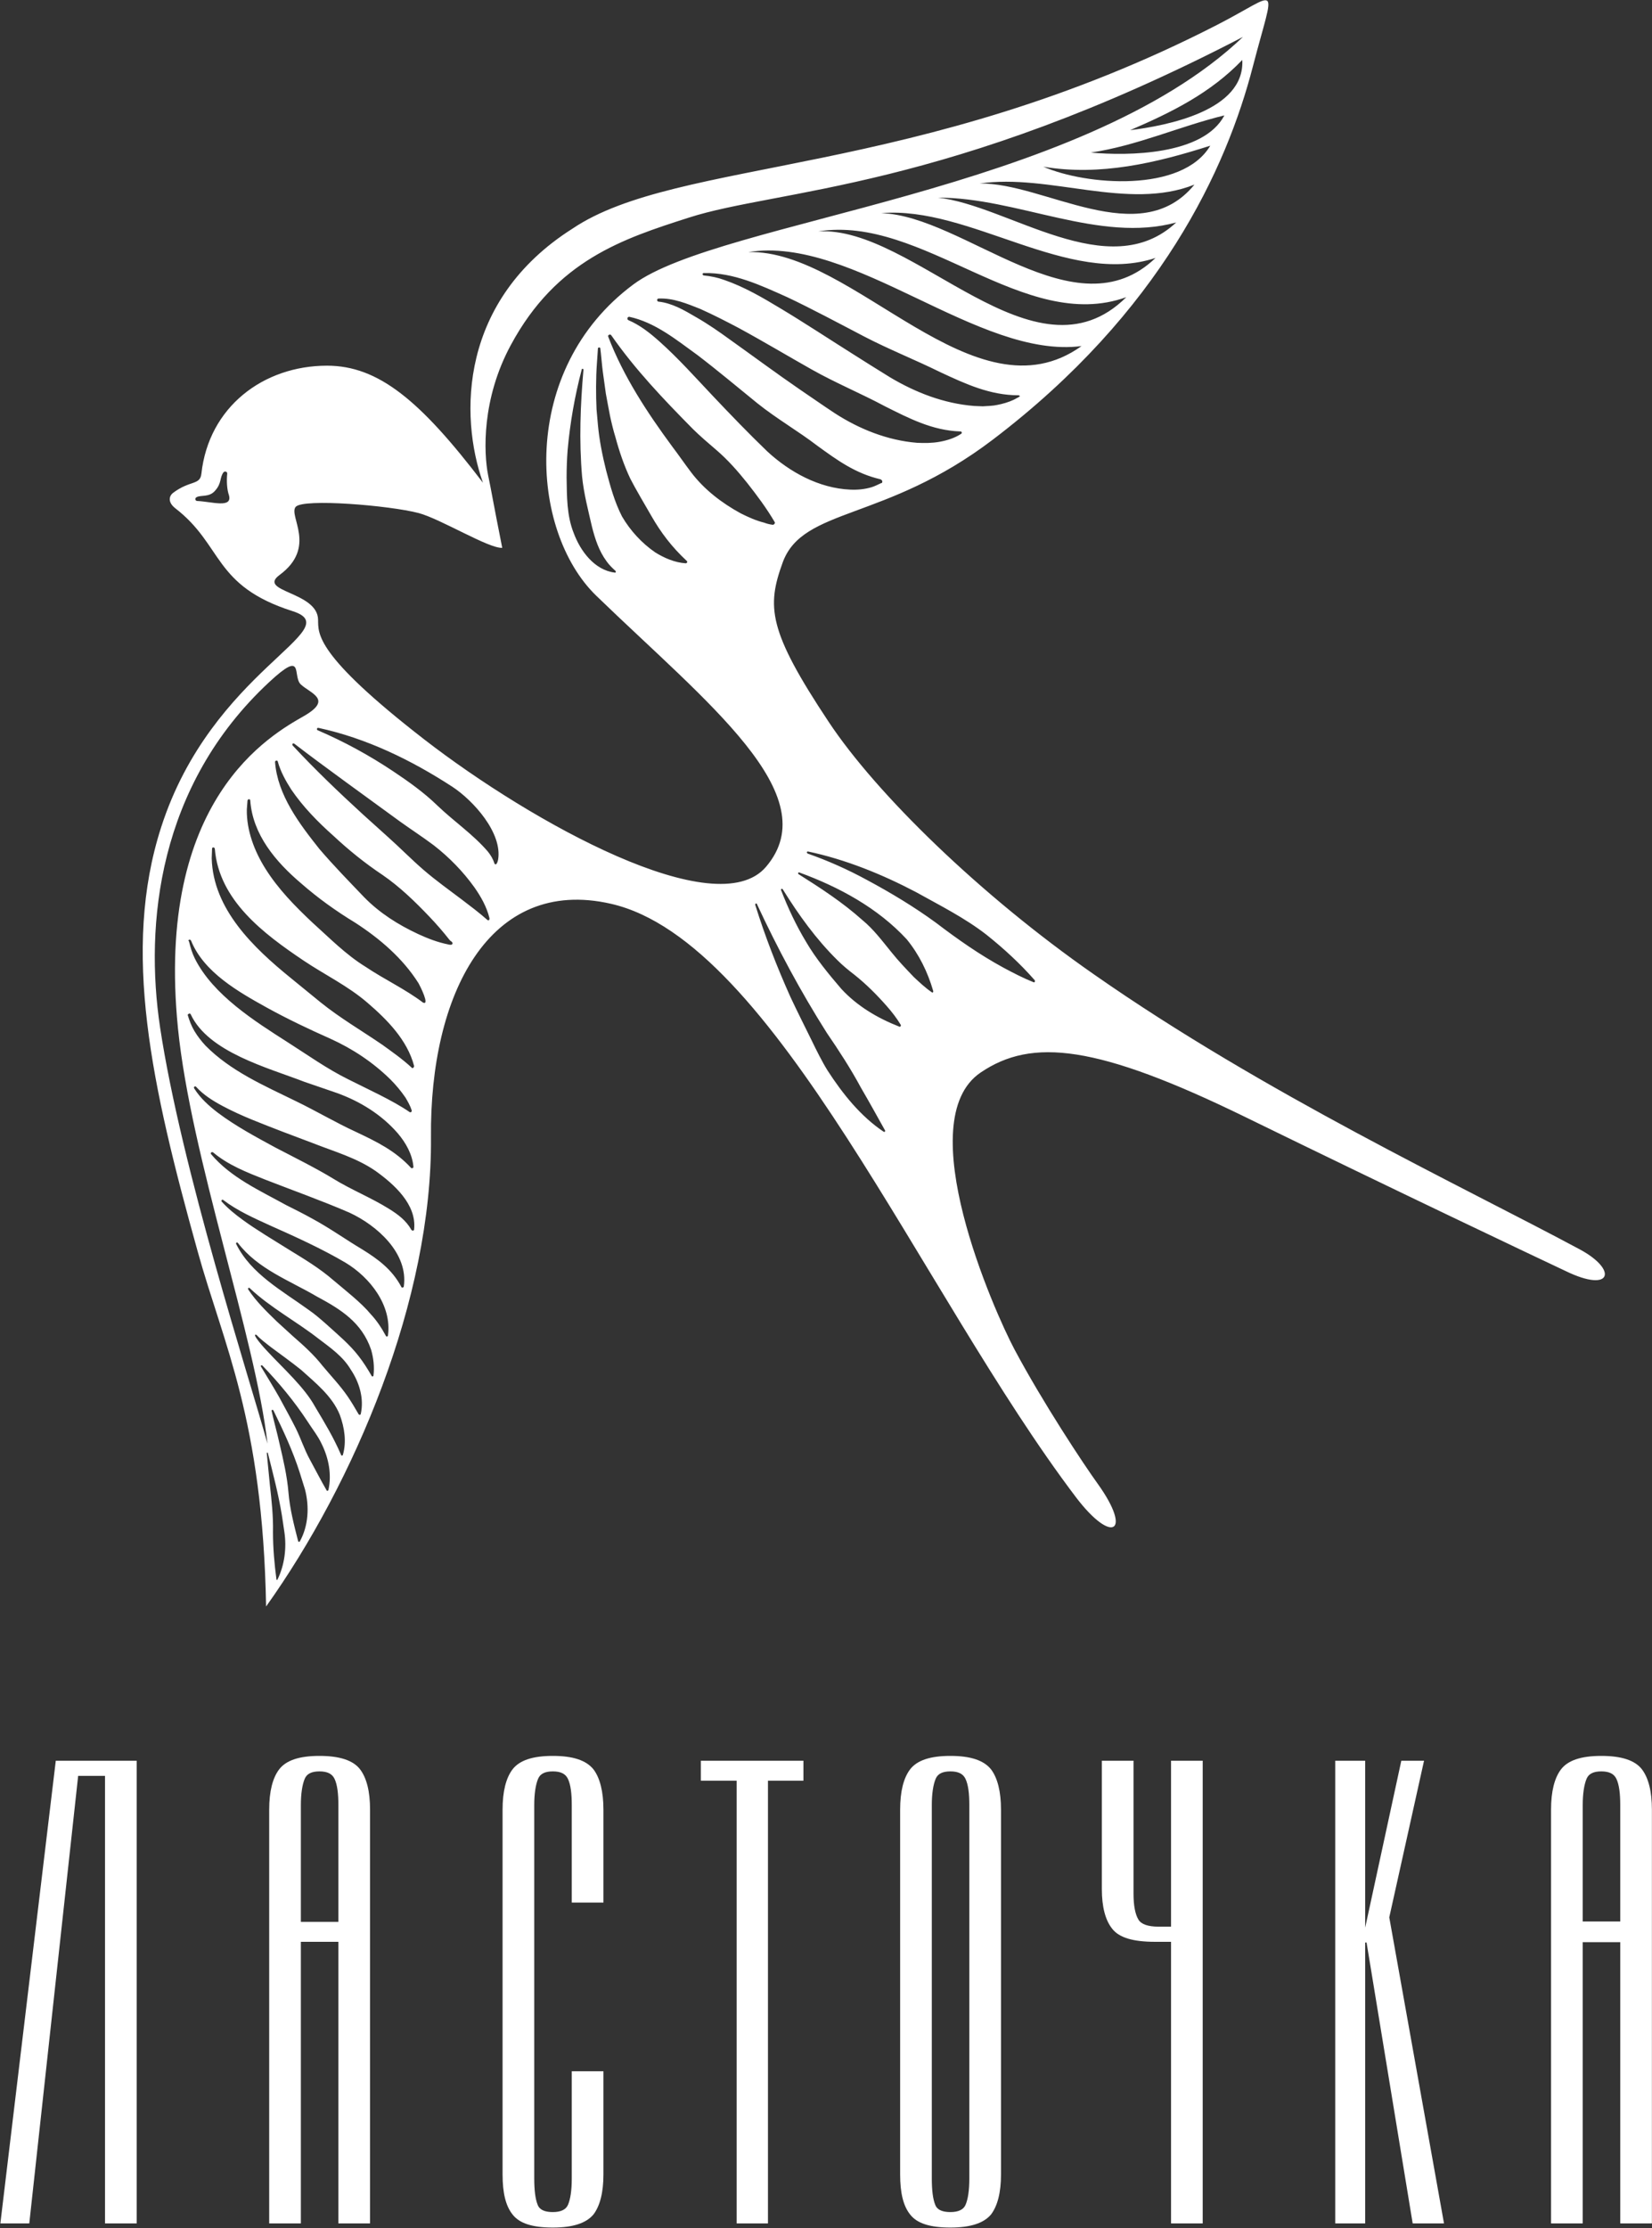 <?xml version="1.0" encoding="UTF-8"?> <svg xmlns="http://www.w3.org/2000/svg" width="1443" height="1946" viewBox="0 0 1443 1946" fill="none"><rect x="0" y="0" width="1443" height="1946" fill="#333333" stroke="none"/> <path d="M1379.48 1090.87C1276.95 1035.85 1104.37 954.967 955.537 850.936C856.618 782.083 765.516 693.387 723.723 630.247C670.806 550.57 669.603 529.824 683.734 491.038C701.474 442.931 773.032 455.559 867.141 384.001C1013.87 272.453 1071.29 147.376 1094.44 57.777C1113.99 -17.389 1118.8 -6.866 1063.18 21.697C800.393 156.396 592.332 137.454 500.027 199.692C401.408 262.231 401.108 362.954 421.854 421.584C367.132 349.725 330.451 319.357 285.652 319.357C230.028 319.357 182.222 355.437 175.908 413.767C174.706 423.989 165.986 419.179 150.953 430.604C148.247 432.709 145.842 438.121 153.058 443.833C195.151 476.305 185.83 511.483 255.585 533.733C305.496 549.668 184.928 584.846 140.73 722.551C106.154 829.889 132.312 948.051 172.601 1092.67C195.151 1174.15 229.427 1239.4 232.434 1402.96C309.404 1295.02 377.656 1134.77 376.453 993.151C375.25 868.675 427.266 764.945 533.702 789.299C677.12 822.072 804.302 1128.75 939.902 1307.65C971.472 1349.14 989.212 1338.32 959.145 1296.22C946.517 1278.78 910.738 1224.66 886.083 1178.36C868.644 1145.59 794.38 978.719 856.618 936.626C901.417 906.259 958.243 912.272 1088.13 975.713C1221.03 1040.66 1342.19 1098.08 1367.75 1110.11C1408.04 1129.65 1413.45 1108.91 1379.48 1090.87ZM172.3 437.519C170.496 437.519 169.895 435.114 171.699 434.212C175.307 432.107 182.523 434.513 187.634 428.8C193.948 421.885 191.543 417.675 195.151 412.564C196.354 411.061 198.759 411.963 198.458 413.767C197.857 419.78 198.158 427.297 199.962 432.408C203.269 444.134 185.229 438.121 172.3 437.519ZM674.714 458.265C672.309 457.965 669.904 457.363 667.498 456.461C660.282 454.657 653.668 451.651 647.053 448.343C630.516 439.323 615.182 427.597 603.757 412.564C598.044 405.047 592.933 397.531 587.22 390.014C565.272 360.248 544.526 328.678 531.296 294.101C530.996 293.199 531.296 292.598 532.198 292.297C532.8 291.997 533.702 292.297 534.002 292.899C554.748 322.665 579.704 348.823 605.26 374.68C610.672 380.092 619.392 387.609 625.405 392.72C635.628 401.439 644.347 411.361 652.766 421.885C661.485 433.009 669.603 443.833 676.819 456.161C677.12 457.063 675.917 458.566 674.714 458.265ZM508.446 416.172C509.949 431.205 513.858 445.938 517.165 460.37C519.871 470.893 523.178 481.116 529.793 490.136C531.898 493.143 534.604 495.849 537.61 498.555C538.212 499.156 537.911 500.359 537.009 500.058C519.27 497.953 506.942 481.116 501.23 465.782C494.916 450.147 495.216 433.31 494.916 417.074C494.916 408.956 495.216 400.838 495.818 393.021C497.922 369.268 502.132 345.515 508.145 322.665C508.145 322.063 508.746 322.063 509.047 322.063C509.348 322.063 509.648 322.665 509.648 322.965C506.942 353.633 505.74 384.903 508.446 416.172ZM529.492 411.061C526.185 397.831 523.479 384.301 522.276 371.072C521.976 367.464 521.374 361.451 521.074 357.542C520.472 344.613 520.472 330.181 521.374 317.553L522.276 304.324C522.276 303.723 522.878 303.422 523.479 303.422C524.08 303.422 524.381 304.023 524.381 304.324C524.982 308.834 525.884 319.658 526.486 324.168C527.388 330.482 528.29 337.397 529.192 343.711C530.094 348.221 531.898 358.745 532.8 362.954C534.002 368.667 535.806 376.183 537.61 381.896C540.918 394.223 545.127 406.551 550.539 417.976C554.448 425.793 564.37 442.631 568.88 450.448C577.298 465.181 586.92 477.809 599.848 489.835C600.75 490.437 600.149 491.94 598.946 491.94C589.626 491.339 580.305 487.43 572.187 482.319C560.461 474.201 550.539 463.377 543.323 451.049C536.708 438.121 533.1 424.591 529.492 411.061ZM770.627 420.983C770.627 421.584 770.326 421.885 769.725 421.885C767.019 423.087 764.313 424.591 761.306 425.493C755.293 427.297 748.979 427.898 742.665 427.597C715.304 426.395 689.748 412.263 670.204 394.223C653.668 378.288 638.033 362.052 622.398 345.515C607.064 329.279 592.332 312.743 575.795 298.01C567.677 290.794 558.958 283.879 549.036 279.669C548.134 279.369 547.833 278.467 548.134 277.565C548.434 276.963 549.036 276.663 549.637 276.663C572.187 281.473 590.828 296.807 609.169 310.037C626.908 323.567 644.046 337.999 661.485 352.13C678.322 365.66 697.264 376.484 714.102 389.413C731.54 402.041 747.175 413.466 769.124 418.577C770.326 419.179 770.928 420.081 770.627 420.983ZM839.48 378.889C834.068 382.497 827.453 384.602 820.838 385.805C814.224 387.007 807.609 387.007 800.994 386.707C775.137 384.602 750.482 374.68 729.135 360.849C718.612 353.934 708.389 346.718 698.166 339.803C678.022 325.972 658.178 311.239 638.334 297.108C628.412 289.892 618.49 282.977 607.966 276.963C597.744 270.95 586.92 264.636 575.194 263.433C574.592 263.433 573.991 262.832 573.991 261.93C573.991 261.329 574.592 260.727 575.194 260.727C588.122 260.126 600.149 265.237 611.574 269.747C623 274.859 634.124 280.571 644.948 286.284C666.596 298.01 687.643 310.638 708.99 322.665C729.736 334.391 752.286 343.711 773.032 354.836C794.079 365.359 814.224 375.883 838.578 376.785C840.081 376.484 840.682 378.288 839.48 378.889ZM889.992 346.718C888.488 347.62 886.985 348.221 885.482 349.123C880.972 351.228 875.86 352.731 871.05 353.633C867.141 354.535 862.33 354.535 858.422 354.836C856.918 354.836 852.408 354.535 850.905 354.535C824.446 352.431 799.792 342.809 777.542 329.58C766.718 322.965 755.894 316.05 745.371 309.435C726.73 297.709 700.572 280.571 681.93 269.447C665.995 259.825 650.06 250.505 632.621 244.491C626.908 242.387 620.895 241.184 614.882 240.583C614.28 240.583 613.679 239.981 613.679 239.38C613.679 238.779 614.28 238.478 614.882 238.478C640.739 237.877 664.792 249.302 687.643 259.525C707.487 268.845 735.148 283.578 754.692 293.801C776.64 305.226 799.491 314.246 821.44 325.07C843.388 335.293 864.736 345.215 889.691 345.215C890.292 345.215 890.894 345.816 890.894 346.417C890.593 346.117 890.292 346.417 889.992 346.718ZM653.668 220.137C745.672 205.405 854.513 313.945 944.713 302.219C851.506 368.967 745.672 217.732 653.668 220.137ZM714.703 202.097C805.805 187.365 894.502 291.696 983.8 259.525C903.522 339.201 798.589 196.986 714.703 202.097ZM769.725 186.162C846.996 179.547 932.987 250.505 1009.36 225.249C939.602 292.297 842.186 188.267 769.725 186.162ZM819.335 172.632C888.188 172.331 960.348 212.621 1027.4 194.28C968.466 249.302 880.671 179.247 819.335 172.632ZM855.716 160.305C916.15 151.285 985.303 184.358 1043.33 161.207C995.526 219.837 911.64 159.102 855.716 160.305ZM911.339 145.572C960.648 153.991 1010.26 142.265 1057.16 127.231C1032.51 168.723 948.321 161.808 911.339 145.572ZM952.831 133.245C993.421 127.231 1030.1 110.394 1069.49 100.773C1051.15 135.65 985.002 136.251 952.831 133.245ZM987.107 113.701C1023.49 98.067 1057.46 81.229 1085.12 52.365C1087.53 96.864 1018.68 109.793 987.107 113.701ZM139.828 897.239C126.298 807.339 138.024 686.171 234.839 595.971C266.71 566.205 254.984 590.559 262.801 597.775C271.22 605.592 290.763 610.703 265.808 625.135C236.944 641.672 135.318 697.295 155.463 898.141C166.888 1011.19 223.113 1167.54 233.636 1260.74C218.002 1203.92 158.47 1020.81 139.828 897.239ZM165.084 885.212C165.686 884.911 166.287 885.212 166.588 885.813C181.922 918.887 233.937 932.417 265.808 944.744C275.429 948.051 285.05 951.359 294.672 954.666C314.516 961.882 333.157 973.307 347.288 989.543C354.504 997.962 360.217 1008.18 361.119 1019.01C361.119 1019.61 360.818 1020.21 359.916 1020.21C359.616 1020.21 359.014 1020.21 359.014 1019.91C345.184 1004.88 328.948 997.06 311.208 988.641C293.469 980.523 276.331 970.301 258.291 961.581C230.63 948.051 201.465 935.423 179.516 913.174C175.908 909.265 172.601 905.056 169.895 900.546C167.189 896.036 165.385 891.225 163.882 886.114C164.182 886.114 164.483 885.513 165.084 885.212ZM165.385 820.569C165.986 820.569 166.588 820.869 166.888 821.471C178.013 849.132 208.38 866.27 233.336 880.101C251.376 890.023 269.716 898.742 288.658 907.161C307.901 915.88 325.64 927.606 340.974 942.639C345.785 947.45 350.295 952.862 354.204 958.575C356.308 962.183 358.413 965.791 359.616 969.699C359.916 970.902 358.714 971.804 357.812 971.203C343.079 960.98 320.228 950.757 304.293 942.639C285.952 933.619 269.115 921.593 251.676 910.468C222.512 891.827 186.131 868.976 170.196 837.105C167.79 832.295 166.287 827.183 165.084 822.072C164.182 821.471 164.784 820.869 165.385 820.569ZM359.616 932.417C351.197 924.599 342.478 918.586 333.758 912.272C315.718 899.945 297.077 889.121 279.939 875.29L253.781 853.943C221.61 827.785 186.131 794.11 184.928 749.611L185.229 741.193C185.229 739.689 187.334 739.689 187.634 741.193C191.242 786.293 230.329 815.457 265.206 838.909C283.547 851.237 303.692 860.858 320.83 875.591C337.968 890.323 355.707 908.063 361.72 930.913C361.72 932.417 360.217 933.319 359.616 932.417ZM242.356 1379.51C242.055 1380.11 241.454 1379.81 241.454 1379.21C239.65 1365.38 238.447 1351.85 238.447 1338.02C238.748 1324.19 237.244 1310.35 235.741 1296.82C234.839 1287.5 233.937 1278.48 233.035 1269.16C233.035 1268.56 233.937 1268.26 233.937 1268.86C238.447 1286.9 243.258 1304.94 246.264 1323.58C246.866 1327.49 247.768 1333.51 248.369 1337.72C250.474 1351.55 248.67 1366.58 242.356 1379.51ZM261.899 1346.13C261.598 1346.74 260.696 1346.74 260.396 1345.83C256.788 1331.7 253.18 1317.87 251.977 1303.44C250.774 1289.01 247.467 1274.88 244.16 1260.74C242.055 1251.12 239.349 1241.8 237.244 1232.18C236.944 1231.28 238.146 1230.98 238.748 1231.58C247.467 1249.32 255.886 1267.36 261.899 1286.3C263.102 1290.51 265.206 1296.52 266.409 1300.73C270.318 1315.77 269.416 1332.6 261.899 1346.13ZM286.854 1301.33C286.554 1301.94 285.652 1302.24 285.351 1301.64C279.939 1292.31 275.73 1283.9 270.618 1274.58C265.808 1265.86 262.801 1256.23 258.291 1247.21C253.781 1238.19 248.67 1229.17 243.859 1220.15C238.748 1211.13 233.336 1202.42 227.924 1193.4C227.322 1192.79 228.525 1191.89 229.126 1192.49C243.558 1207.53 257.088 1223.76 268.514 1241.2C272.723 1247.82 277.834 1254.13 281.142 1261.35C287.155 1273.67 289.861 1287.8 286.854 1301.33ZM299.482 1270.67C299.182 1271.27 298.28 1271.57 297.979 1270.67C291.064 1254.73 283.848 1243.01 275.429 1228.87C270.318 1219.55 263.402 1211.44 256.186 1203.62C248.67 1195.5 240.852 1187.98 233.336 1179.87C232.133 1178.66 218.603 1163.93 224.015 1165.73C227.623 1169.64 232.133 1172.95 236.342 1176.26C244.46 1182.27 255.284 1190.09 263.102 1196.4C275.73 1207.83 290.162 1219.25 296.776 1235.49C300.986 1246.91 302.79 1259.24 299.482 1270.67ZM315.117 1234.89C314.816 1235.79 313.914 1235.79 313.313 1235.19C310.006 1229.48 306.999 1224.36 303.692 1219.55C297.077 1209.93 289.26 1201.81 281.743 1192.79C274.226 1183.17 265.206 1175.05 255.886 1166.94L242.055 1154.31C233.035 1145.59 223.714 1136.57 216.799 1126.05C216.198 1125.14 217.4 1124.24 218.002 1124.84C235.741 1141.68 258.892 1154.01 278.135 1169.04C288.358 1176.86 299.482 1184.38 306.398 1196.1C313.914 1207.23 318.124 1221.36 315.117 1234.89ZM326.242 1201.21C326.242 1201.81 325.64 1202.11 325.34 1202.11C325.039 1202.11 324.738 1201.81 324.738 1201.81C321.13 1195.5 317.522 1189.79 313.313 1184.38C305.195 1173.85 295.273 1165.73 285.351 1156.71C280.24 1152.2 275.128 1147.69 269.416 1143.79C246.565 1127.25 219.204 1112.52 206.276 1086.36C205.975 1086.06 206.276 1085.46 206.576 1085.16C206.877 1084.85 207.478 1085.16 207.779 1085.46C225.218 1108.31 252.879 1118.23 276.932 1132.36C297.678 1143.48 316.019 1154.91 324.137 1178.66C326.242 1185.88 327.144 1193.7 326.242 1201.21ZM338.87 1166.34C338.87 1167.24 337.366 1167.54 337.066 1166.64C333.157 1159.42 328.948 1153.11 323.836 1147.69C315.718 1137.77 300.986 1126.35 291.064 1117.93C279.338 1107.71 265.808 1099.59 252.578 1091.47C240.552 1083.95 223.414 1073.73 211.988 1065.31C205.374 1060.5 199.06 1055.39 193.648 1049.38C193.046 1048.47 193.948 1047.27 194.85 1047.87C207.478 1057.49 221.91 1063.81 236.342 1070.42C257.99 1080.04 281.142 1090.57 301.587 1102.59C323.235 1115.52 342.478 1140.18 338.87 1166.34ZM352.7 1123.64C352.4 1124.54 350.896 1124.84 350.596 1123.94C342.478 1108.61 330.15 1099.59 316.019 1090.87C301.888 1082.45 288.057 1072.53 273.024 1064.41C265.507 1060.2 257.69 1056.29 249.872 1052.38C227.022 1039.75 201.465 1028.33 184.327 1007.88C184.026 1007.28 184.026 1006.68 184.628 1006.38C184.928 1006.08 185.53 1006.08 186.131 1006.38C199.36 1017.51 215.596 1023.82 231.532 1030.13C256.186 1039.75 280.841 1048.47 305.195 1059C329.248 1070.12 356.91 1094.48 352.7 1123.64ZM361.72 1073.73C361.72 1074.33 361.119 1074.93 360.217 1074.63C359.916 1074.63 359.616 1074.33 359.315 1074.03C354.805 1065.91 347.589 1060.5 339.772 1055.69C324.438 1046.07 306.999 1039.15 291.364 1029.53C277.233 1020.81 255.585 1009.99 240.552 1002.17C223.414 992.851 205.975 983.53 190.34 971.804C182.523 965.791 175.006 959.176 169.594 950.457C169.294 949.855 169.294 949.254 169.895 948.953C170.496 948.653 171.098 948.653 171.398 949.254C177.712 956.169 185.83 961.281 194.249 965.791C211.086 974.811 229.126 981.425 246.866 988.341L273.926 998.563C292.266 1005.78 311.509 1011.19 328.046 1022.62C343.981 1034.04 364.126 1051.78 361.72 1073.73ZM369.538 875.591C353.602 863.564 335.863 855.446 319.326 844.321C302.188 833.798 287.756 819.065 272.723 805.535C257.69 791.404 242.957 776.371 231.832 758.631C222.211 743.297 215.296 725.257 215.596 706.917L216.198 699.099C216.498 697.596 218.603 697.596 218.603 699.099C220.708 728.865 240.852 752.618 262.801 771.259C277.534 784.188 293.469 795.613 310.306 805.836C331.654 819.667 351.798 836.805 365.629 858.753C367.132 861.459 375.551 878.297 369.538 875.591ZM394.192 825.079C393.29 825.079 392.388 825.079 391.486 824.778C382.466 822.974 373.747 819.667 365.328 815.758C347.89 807.64 331.654 797.417 318.124 783.587C304.894 769.756 291.665 756.226 279.037 741.493C261.598 719.545 242.356 694.289 240.251 665.425C240.251 664.823 240.852 664.222 241.454 664.222C242.055 664.222 242.656 664.523 242.656 665.124C245.062 673.843 249.572 681.961 254.382 689.478C264.605 704.511 277.534 717.741 291.064 729.767C304.594 742.395 318.725 753.821 334.059 764.043C349.393 774.567 362.622 787.495 375.25 800.725C381.264 807.039 387.277 813.954 392.689 820.869L393.29 821.471L393.591 821.771C395.395 822.673 395.996 824.477 394.192 825.079ZM426.664 803.731C426.364 803.731 426.063 803.731 425.762 803.431C418.246 796.816 411.03 791.404 403.513 785.691C392.388 777.273 380.963 769.155 370.139 759.834C359.315 750.513 349.393 740.291 338.569 730.669L317.222 711.427C295.874 691.883 275.128 672.039 255.585 650.993C255.284 650.692 255.284 649.79 255.585 649.489C255.886 649.189 256.487 649.189 257.088 649.489C283.246 669.634 322.333 697.596 349.393 717.44C359.014 724.355 369.237 730.97 378.858 738.186C392.388 748.709 404.415 761.037 414.337 774.867C420.05 782.985 425.161 792.005 427.566 801.927C427.566 803.13 427.266 803.731 426.664 803.731ZM435.083 750.814C434.782 752.017 434.482 753.219 433.88 754.121C433.58 754.723 432.978 755.023 432.377 754.723C432.076 754.422 431.776 754.121 431.776 753.821C430.573 749.912 428.468 746.605 426.063 743.598C413.134 728.565 396.598 717.44 382.166 703.609C370.44 692.184 356.91 682.563 343.38 673.543C322.634 659.712 300.685 647.685 277.534 637.763C276.932 637.463 276.632 636.861 276.932 636.26C277.233 635.659 277.534 635.659 278.135 635.659C319.928 644.679 359.014 663.621 395.094 687.073C413.435 699.099 438.992 727.362 435.083 750.814ZM370.74 645.881C274.527 571.316 278.135 553.276 277.834 541.249C277.534 516.595 224.316 516.895 244.16 502.163C277.233 477.809 251.676 450.448 258.291 442.631C264.906 435.114 340.373 441.428 365.629 448.043C384.872 453.154 427.266 479.312 438.691 478.41C429.972 434.513 429.671 430.905 426.364 414.969C422.455 395.426 420.651 348.522 446.208 301.317C486.196 227.053 544.526 208.411 601.652 190.071C678.924 165.115 827.152 166.619 1085.73 32.221C942.909 168.423 628.712 192.175 553.245 248.4C452.822 322.965 462.444 463.677 520.773 520.203C616.986 613.409 722.821 694.289 669.002 757.128C625.706 807.64 464.849 718.643 370.74 645.881ZM771.83 988.341C751.685 974.811 736.05 955.267 722.821 934.822C718.311 927.606 712.899 916.782 709.291 909.265C702.977 896.337 696.362 883.408 690.349 870.479C678.623 844.321 668.1 817.261 659.681 790.201C659.681 789.901 659.681 789.299 660.282 788.999C660.583 788.999 661.184 788.999 661.184 789.6C679.224 828.386 699.369 865.969 722.22 902.049C732.743 917.383 743.266 933.619 751.986 949.855C759.202 962.183 765.816 974.209 773.032 987.138C773.634 987.739 772.732 988.942 771.83 988.341ZM785.66 896.637C766.418 889.121 748.678 878.597 734.848 863.564C724.024 850.936 712.598 837.105 704.18 822.673C695.46 808.241 688.244 792.907 682.231 777.273C681.93 776.371 683.133 775.769 683.734 776.671C697.565 798.921 712.899 820.268 731.54 838.609C736.05 843.119 741.162 847.328 746.273 851.237C756.496 859.355 765.816 868.675 774.536 878.597C779.046 883.709 783.255 889.121 786.863 895.134C787.164 896.036 786.262 896.938 785.66 896.637ZM813.923 866.571C808.21 862.662 803.099 857.851 798.288 853.341C791.373 846.125 784.758 839.21 778.745 831.693C770.627 821.771 763.11 811.549 753.188 803.431C736.05 788.097 717.108 775.769 697.565 763.442C696.663 762.841 697.264 761.638 698.166 761.939C732.743 774.567 766.718 792.907 791.974 820.268C802.798 833.497 810.315 848.831 815.126 865.368C815.426 866.571 814.524 867.172 813.923 866.571ZM902.92 857.851C893.9 854.243 885.181 849.733 876.762 845.223C855.716 833.798 836.473 820.268 817.531 805.836C798.589 792.005 778.144 779.678 757.398 768.553C740.861 759.533 723.422 751.716 705.382 745.402C705.082 745.101 704.781 744.801 704.781 744.199C704.781 743.899 705.382 743.598 705.683 743.598C738.456 750.513 770.326 763.442 800.092 779.077C821.139 790.803 842.787 801.627 861.729 816.359C876.762 828.386 890.894 841.315 903.822 856.047C904.424 857.25 903.522 858.152 902.92 857.851Z" fill="white"></path> <path d="M0.319 1941.75H25.575L68.27 1550.89H91.722V1941.75H119.383V1537.66H48.727L0.319 1941.75Z" fill="white"></path> <path d="M482.889 1533.45C465.15 1533.45 453.724 1537.36 447.711 1545.18C441.998 1552.69 438.992 1564.42 438.992 1580.35V1899.06C438.992 1915 441.698 1926.42 447.711 1933.94C453.724 1941.75 465.15 1945.36 482.889 1945.36C500.628 1945.36 512.054 1941.45 518.368 1933.94C524.08 1926.42 527.087 1914.69 527.087 1899.06V1808.86H499.426V1902.67C499.426 1912.89 498.223 1920.71 496.118 1925.52C494.314 1929.73 489.804 1931.83 482.889 1931.83C472.065 1931.83 470.261 1927.02 469.66 1925.52C467.555 1920.41 466.653 1912.59 466.653 1902.37V1576.44C466.653 1566.52 467.856 1558.71 469.96 1553.59C471.764 1549.08 475.974 1546.98 482.889 1546.98C489.804 1546.98 494.014 1549.08 496.118 1553.59C498.524 1558.71 499.426 1566.52 499.426 1576.44V1661.53H527.087V1580.35C527.087 1564.72 524.08 1552.69 518.368 1545.18C512.054 1537.36 500.628 1533.45 482.889 1533.45Z" fill="white"></path> <path d="M612.176 1555.1H643.445V1941.75H670.806V1555.1H701.775V1537.66H612.176V1555.1Z" fill="white"></path> <path d="M830.159 1533.45C812.42 1533.45 800.994 1537.36 794.981 1545.18C789.268 1552.69 786.262 1564.42 786.262 1580.35V1899.06C786.262 1915 788.968 1926.42 794.981 1933.94C800.994 1941.75 812.42 1945.36 830.159 1945.36C847.898 1945.36 859.324 1941.45 865.638 1933.94C871.35 1926.42 874.357 1914.69 874.357 1899.06V1580.35C874.357 1564.72 871.35 1552.69 865.638 1545.18C859.324 1537.36 847.898 1533.45 830.159 1533.45ZM813.923 1576.44C813.923 1566.52 815.126 1558.71 817.23 1553.59C819.034 1549.08 823.244 1546.98 830.159 1546.98C837.074 1546.98 841.284 1549.08 843.388 1553.59C845.794 1558.71 846.696 1566.52 846.696 1576.44V1902.67C846.696 1912.89 845.493 1920.71 843.388 1925.52C841.584 1929.73 837.074 1931.83 830.159 1931.83C819.335 1931.83 817.531 1927.02 816.93 1925.52C814.825 1920.41 813.923 1912.59 813.923 1902.37V1576.44Z" fill="white"></path> <path d="M1022.89 1537.66V1682.58H1012.06C1002.74 1682.58 996.729 1680.48 994.324 1676.27C991.618 1671.76 990.114 1664.24 990.114 1653.72V1537.66H962.453V1649.81C962.453 1665.14 965.46 1676.87 971.473 1684.38C977.486 1692.2 989.814 1695.81 1008.76 1695.81H1022.89V1794.43V1807.96V1941.75H1050.55V1537.66H1022.89Z" fill="white"></path> <path d="M1434.2 1545.18C1428.19 1537.36 1416.46 1533.45 1398.72 1533.45C1380.98 1533.45 1369.56 1537.36 1363.54 1545.18C1357.83 1552.69 1354.82 1564.42 1354.82 1580.35V1941.75H1382.48V1802.85V1737.6V1720.16V1696.11H1415.26V1720.16V1737.6V1802.85V1941.75H1442.92V1580.35C1442.92 1564.42 1439.91 1552.69 1434.2 1545.18ZM1415.26 1660.03V1678.07H1382.48V1660.03V1576.44C1382.48 1566.52 1383.69 1558.71 1385.79 1553.59C1387.6 1549.08 1391.8 1546.98 1398.72 1546.98C1405.64 1546.98 1409.84 1549.08 1411.95 1553.59C1414.35 1558.71 1415.26 1566.52 1415.26 1576.44V1660.03Z" fill="white"></path> <path d="M314.517 1545.18C308.503 1537.36 296.777 1533.45 279.038 1533.45C261.299 1533.45 249.873 1537.36 243.86 1545.18C238.147 1552.69 235.141 1564.42 235.141 1580.35V1941.75H262.802V1759.25V1737.3V1719.86V1706.63V1695.81H295.575V1706.63V1719.86V1737.3V1759.25V1941.75H323.236V1580.35C323.236 1564.42 320.229 1552.69 314.517 1545.18ZM295.575 1678.37H262.802V1576.44C262.802 1566.52 264.005 1558.71 266.109 1553.59C267.913 1549.08 272.123 1546.98 279.038 1546.98C285.953 1546.98 290.163 1549.08 292.267 1553.59C294.673 1558.71 295.575 1566.52 295.575 1576.44V1678.37Z" fill="white"></path> <path d="M1213.51 1674.46L1243.88 1537.66H1224.03L1192.46 1683.48V1537.66H1166.31V1941.75H1192.46V1730.99V1718.06V1696.41H1193.67L1233.96 1941.75H1261.32L1213.51 1674.46Z" fill="white"></path> </svg> 